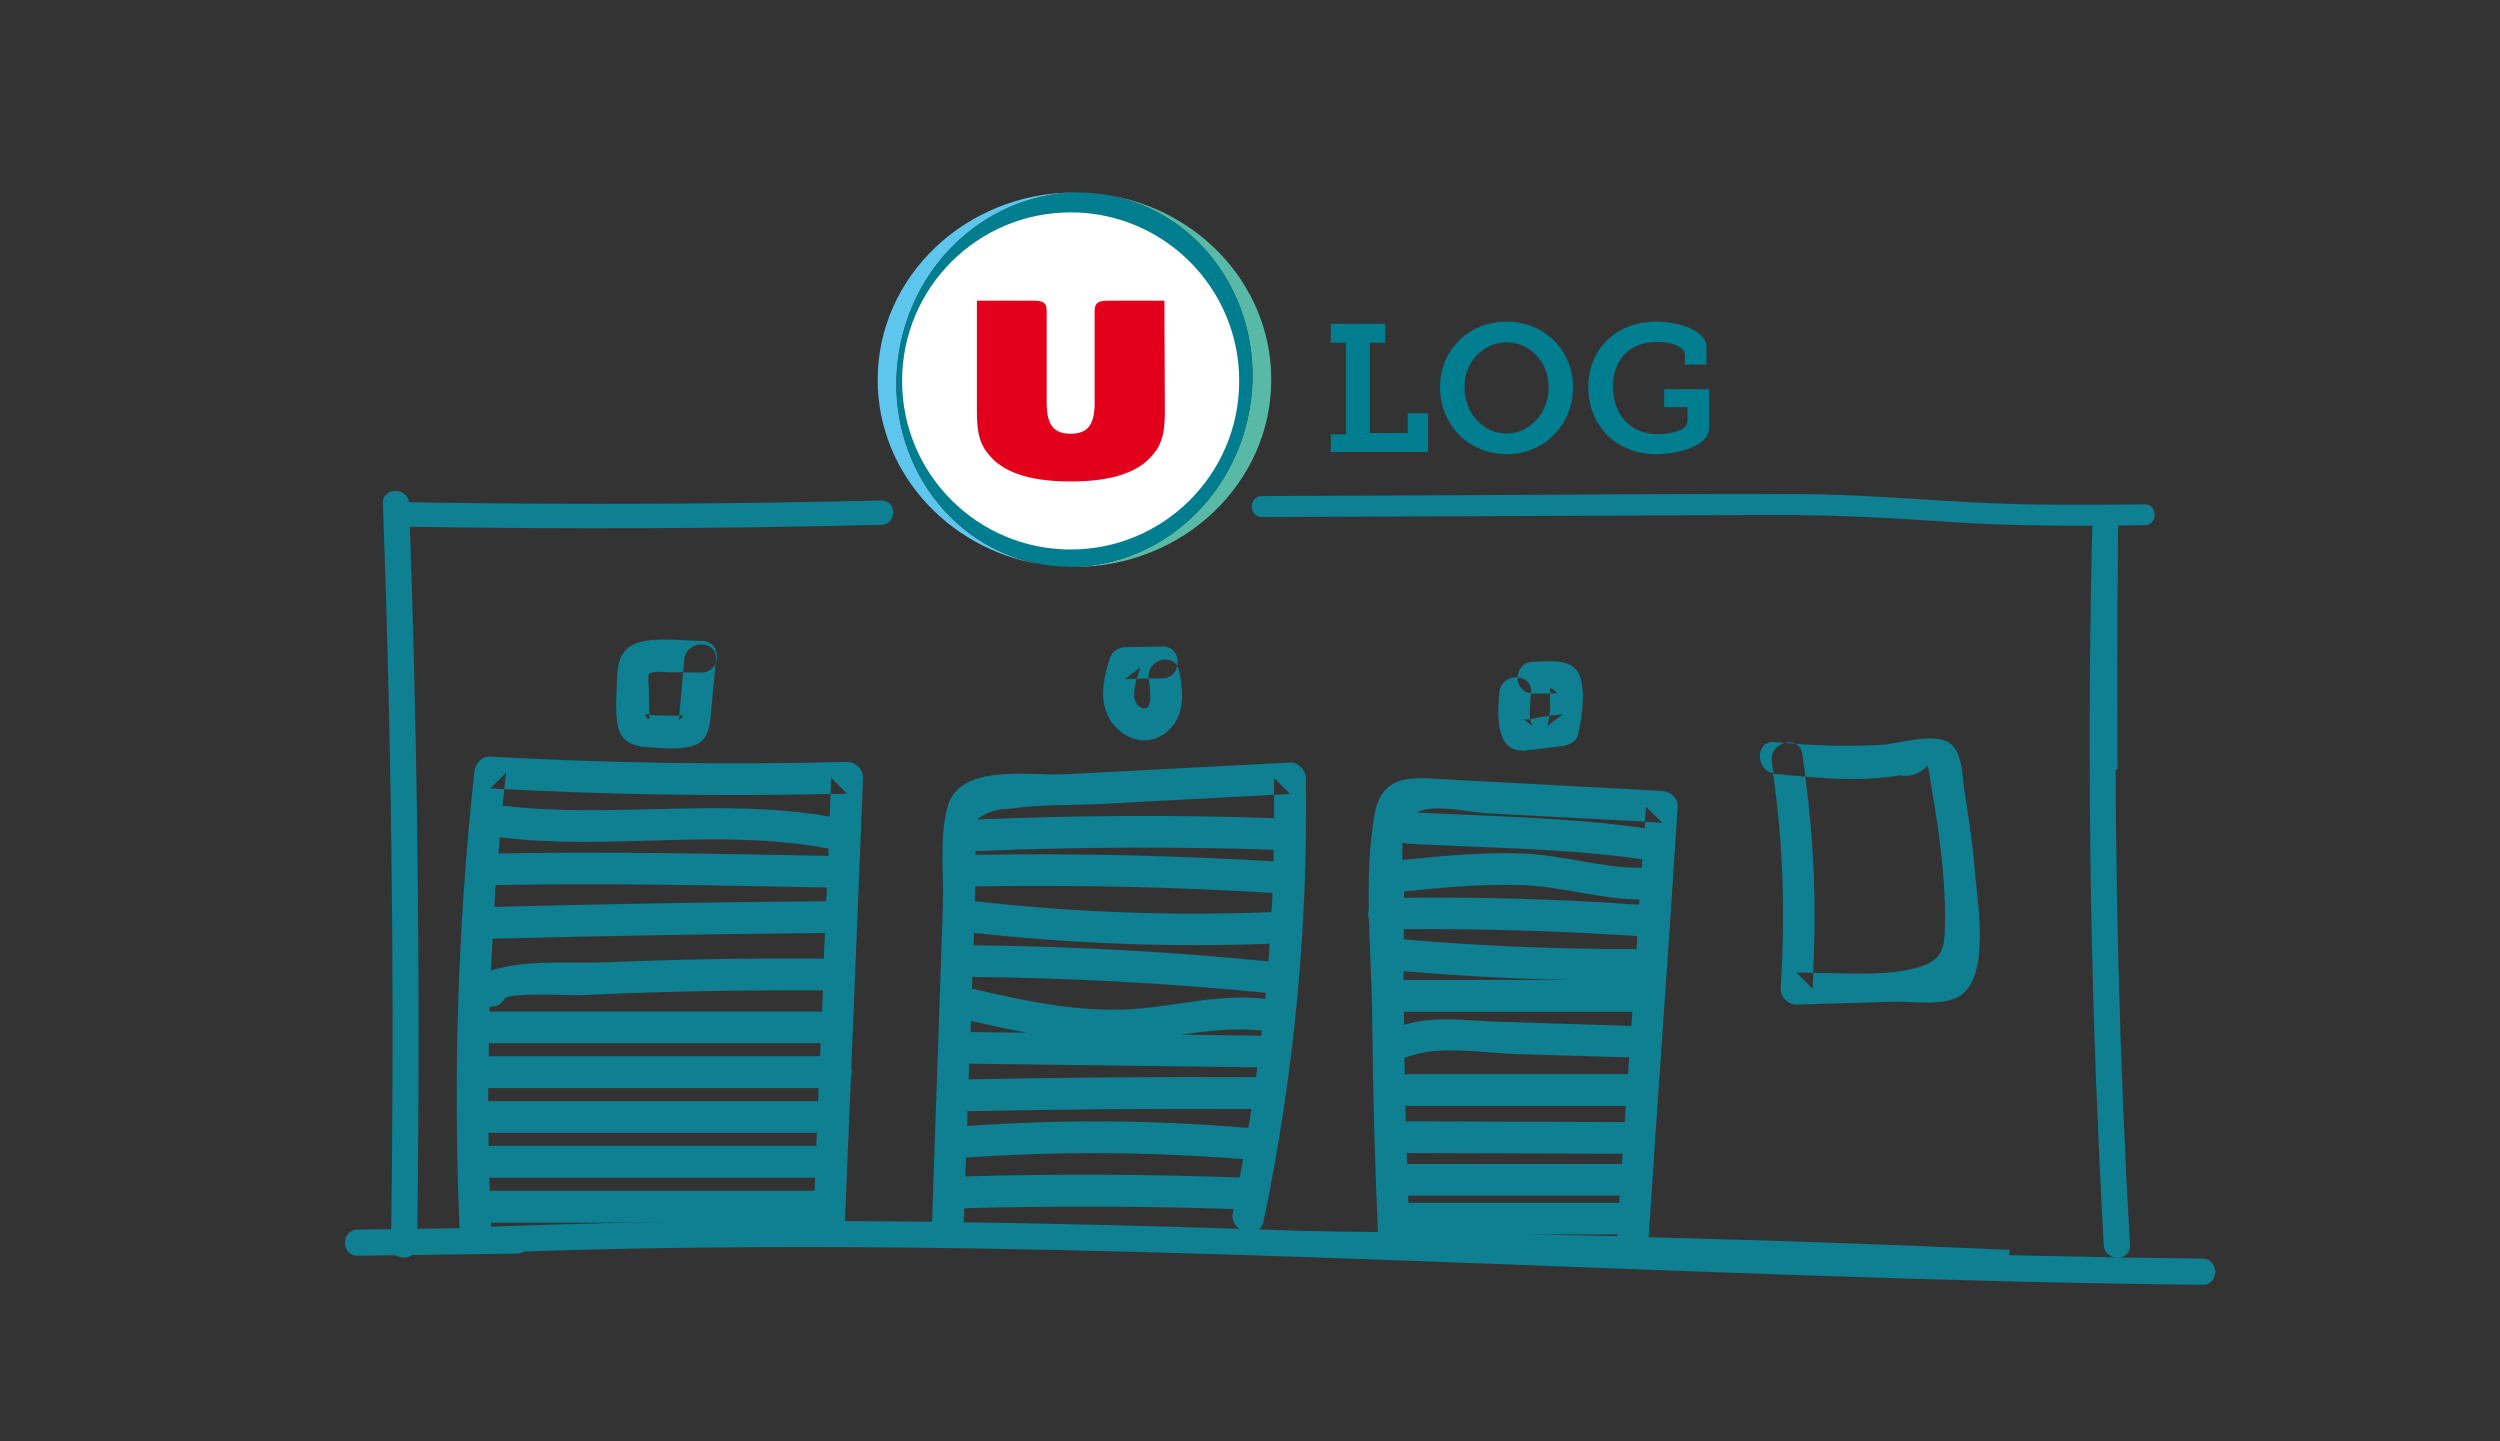 <?xml version="1.0" encoding="UTF-8"?> <!-- Generator: Adobe Illustrator 22.1.0, SVG Export Plug-In . SVG Version: 6.00 Build 0) --> <svg xmlns="http://www.w3.org/2000/svg" xmlns:xlink="http://www.w3.org/1999/xlink" version="1.1" id="Calque_1" x="0px" y="0px" viewBox="0 0 1146.5 660.9" style="enable-background:new 0 0 1146.5 660.9;" xml:space="preserve"><rect x="0" y="0" width="1146.5" height="660.9" fill="#333333" stroke="none"/> <style type="text/css"> .st0{fill:#0F7F92;} .st1{clip-path:url(#SVGID_2_);} .st2{clip-path:url(#SVGID_4_);} .st3{fill:#5EC5ED;} .st4{fill:#59B9A7;} .st5{fill:#007D8F;} .st6{fill:#FFFFFF;} .st7{fill:#E2001A;} </style> <title>Entrepot v2</title> <path class="st0" d="M328.2,304.1c1.7-4.3-0.5-10.2-6.4-10.2c-9,0-20.9-1.9-29.5,0.9c-6.6,2.2-9,8-9.2,14.5 c-0.3,7.4-1.2,16.5,0.3,23.8c1.3,6.3,6,8.9,12,9.4c6.8,0.5,15.9,1.6,22.5-0.5s7.5-8.2,8.1-14.2C326.7,319.9,327.4,312,328.2,304.1 c-1,2.7-3.6,4.4-6.4,4.3h-8.5c-0.6,6.2-1.4,15.6-1.8,19.7c2.2-0.3,2.2,0.4-0.3,2.1c0,0,0.1-0.8,0.3-2.1c-0.3,0-0.5,0-0.9,0.1H308 c-2.5,0-5.1-0.1-7.6-0.1c-0.8-0.1-1.7-0.2-2.5-0.4c0.1,1.7-0.2,2.9-1.4,1.3c-1.4-1.7-0.1-1.6,1.4-1.3c-0.1-1.5-0.3-3.3-0.3-4.1 c0-2.2,0-4.4,0-6.5c0-1-0.6-7.1,0-7.9c1.3-1.7,6.3-0.9,8.8-0.9h6.9c0.3-3,0.5-5.3,0.5-5.8c0.9-9.2,15.4-9.3,14.5,0 C328.3,303.1,328.2,303.6,328.2,304.1 M538.8,331.5c4.6-7.3,3.5-15.8,2-23.8c-0.2-0.8-0.5-1.6-0.9-2.4c-0.5,3.3-3.4,5.8-6.8,5.8 l-6.3,0.1c0,0.1,0,0.2,0,0.4c0.5,2.7,2.6,16.3-3.8,12.7c-4-2.2-3.1-8.1-1.7-13l-5.4,0.1l7-5.3c-0.4,1.3-1,3.2-1.6,5.2l5.5-0.1 c-1.2-8,9.6-11.7,13.1-5.9c0.8-4.1-1.4-8.9-6.8-8.8l-17.2,0.3c-3.2,0.1-6.1,2.2-7,5.3c-2.3,7.5-4.4,15.7-1.9,23.5 c2.1,6.5,7.6,12,14.3,13.5C528.2,340.8,535,337.3,538.8,331.5 M723.7,336.8c1.7-7.8,3.5-18.3,1-26.2c-3-9.3-14.1-7.2-21.7-7.1 c-4.6,0.1-6.9,3.6-7,7.2c3.4,0.2,6.5,2.5,6.1,6.9c0,0.1,0,0.2,0,0.4c0.3,0,0.6,0.1,0.9,0.1l7.4-0.1h0.6c0-0.1,0-0.1,0-0.2 c-0.7-2.9,0.3-2.8,3.1,0.1l-3.1,0c-0.6,2.1,0.1,5.3-0.1,7.4c-0.1,1-0.2,2-0.4,3l6.2-0.8l-7,5.3c0.3-1.5,0.6-3,0.8-4.5l-3.6,0.5 c-1.4,0.2-3.3,0.7-5.1,1c0.1,1.2,0.6,2.3,1.2,3.3l-4.3-3.3c1,0.2,2.1,0.2,3.1,0c-0.6-3.8,0.1-8.9,0.3-11.9c-4.1-0.4-6.2-3.8-6.1-7.3 c-3.8-0.2-8,2.1-8.4,6.9c-0.6,6.8-1.6,19.2,4,24.4c3.3,3,7.3,2.4,11.4,1.9l13.7-1.7C719.7,341.7,722.9,340.2,723.7,336.8 M818.5,340.7c1.7,0.1,3.4,0.3,5,0.4C822,340.3,820.2,340.2,818.5,340.7 M818.5,340.7c-1.5-0.1-3-0.2-4.5-0.4 c-9-0.9-9.2,12.8-0.7,14.4c-0.3-1.7-0.5-3.5-0.7-5.2C811.8,344.9,815,341.6,818.5,340.7 M905.8,400.8c-1-12.7-2.8-25.2-4.9-37.8 c-1-6.3-0.7-18.2-6.9-22.3c-7.3-4.9-23.7,0.5-31.2,0.9c-13.1,0.7-26.2,0.5-39.3-0.5c1.7,0.9,2.8,2.6,3,4.6c0.6,3.5,1,7,1.5,10.5 c14.3,1.2,29.1,1.8,42.8-0.6c5.3,0.8,9.7-0.7,13.3-4.5c0.7,4,1.4,7.9,2,11.9c1.9,11.2,3.6,22.5,4.7,33.9c0.7,8,1.2,15.9,1.2,23.9 c0,15.2-0.8,20.5-16.2,23.8c-13.6,2.9-29.6,1.7-44.2,1.5c-0.1,2.4-0.2,4.9-0.4,7.3c-2.4-2.4-4.8-4.8-7.3-7.3c2.5-0.1,5-0.1,7.6,0 c1.6-30,0.4-60.1-3.6-89.9c-4.8-0.4-9.5-0.9-14.1-1.3c-0.3,0-0.5-0.1-0.7-0.1c4.8,32.5,5.6,65.9,3.5,98.6c-0.2,3.8,3.5,7.4,7.3,7.3 l44.4-1.3c8.4-0.3,23.3,2.3,30.8-2.9C912.8,447.2,906.8,413.7,905.8,400.8 M920.8,578.8c0.3-1.9,0.6-3.7,0.9-5.6 c-55.2-2.5-110.4-4.4-165.6-5.8c4.2-65.8,9.1-131.6,13.3-197.4c0.3-4.1-3.5-7.1-7.3-7.3l-95.7-5.1c-17-0.9-32.5-4-36,15.9 c-2.5,13.7-2.9,28.5-2.7,43.5c-0.4,1.5-0.4,3,0.1,4.5c0.4,15.6,1.4,31.4,1.5,46c0.3,32.5,1.2,65,2.6,97.5 c-18.5-0.2-37.1-0.4-55.6-0.5c1.7-0.9,2.9-2.6,3.2-4.5c13.9-66.7,20.4-134.8,19.4-203c-0.1-3.8-3.3-7.4-7.3-7.3L488,355.1 c-15.8,0.8-48-5.3-53.5,15c-3.8,14.1-1.6,31.4-2.1,46c-0.6,16.3-1.1,32.6-1.7,48.8l-3.4,99.5c-13.3,0.1-26.6,0.3-40,0.4 c1-23.5,1.9-47.1,2.9-70.6c0.5-1.4,0.5-2.9,0.2-4.4l5.4-133.1c0.2-3.8-3.5-7.4-7.3-7.3c-54.6,1.4-109.2,0.6-163.7-2.4 c-4.2-0.2-6.9,3.5-7.3,7.3c-7.7,71.2-9.9,142.8-6.5,214.3 M921.7,573.2L372.8,565c-49.1,0.7-98.2,1.8-147.3,3.3 c-0.1-2.5-0.2-5.1-0.3-7.6H373c-0.1,1.5-0.1,2.9-0.2,4.4 M378.3,427.9c-0.2,3.9-0.3,7.9-0.5,11.8c-0.4-0.1-0.8-0.1-1.1-0.1 c-32.7-0.2-65.4,0.3-98.1,1.7c-15.2,0.6-34.2-1.1-49,2.6c-1.7,0.4-3.2,0.7-4.4,1.2c0.2-4.9,0.4-9.7,0.7-14.6 C276.7,429.2,327.5,428.3,378.3,427.9 M228.6,391.4c0.2-2.5,0.4-5,0.6-7.4c50.1,6.2,101-4.4,150.8,5.2l-0.1,3.3 C329.4,391.6,279,390.4,228.6,391.4 M379.2,407c-0.1,2.1-0.2,4.2-0.3,6.3c-50.7,0.4-101.4,1.3-152.2,2.6c0.2-3.3,0.4-6.7,0.6-10 C278,404.9,328.6,406.1,379.2,407 M224.5,463.9l0.1-2.3c2.7,0.4,5.4-1,6.7-3.5c1.8-3.2,30.4-1.5,35.1-1.7 c12.3-0.6,24.5-1.1,36.8-1.4c24.5-0.7,49.1-0.9,73.6-0.8c0.2,0,0.4,0,0.6-0.1l-0.4,9.8L224.5,463.9z M224.1,484.4c0-2,0.1-4,0.1-6 h152.1l-0.2,6H224.1z M223.9,505c0-2,0-4,0-6h151.5l-0.2,6H223.9z M224.1,525.5c0-2-0.1-4-0.1-6h150.6l-0.2,6H224.1z M373.8,540.1 l-0.2,6H224.6c-0.1-2-0.1-4-0.2-6H373.8z M231.3,361.9c49.9,2.6,99.7,3.3,149.6,2.2c0.1-2.5,0.2-4.9,0.3-7.4l7.3,7.3 c-2.5,0.1-5,0.1-7.6,0.1l-0.4,10.4c-49.6-8.7-100,0.9-150-5C230.7,367,231,364.5,231.3,361.9c-2.2-0.1-4.4-0.2-6.5-0.3l7.3-7.3 C231.7,356.9,231.5,359.4,231.3,361.9 M441.8,564.3l0.4-10.2c41.2-1.1,82.4-1,123.5,0.4c-0.1,0.5-0.2,1-0.3,1.5 c-0.8,3.4,1,7,4.3,8.3C527.1,564,484.4,564,441.8,564.3 M570.1,531.6c-0.5,2.8-1.1,5.6-1.6,8.4c-41.9-1.5-83.9-1.7-125.8-0.5 c0.1-2.9,0.2-5.7,0.3-8.6C485.3,527.9,527.8,528.2,570.1,531.6 M443.5,516.4c0.1-2.3,0.2-4.6,0.2-6.8c43.4-0.9,86.8-1.2,130.2-1 c-0.4,2.9-1,5.8-1.4,8.7C529.6,513.6,486.5,513.3,443.5,516.4 M576.6,489.5c-0.2,1.5-0.4,3-0.6,4.5c-43.9-0.2-87.8,0.1-131.8,1 c0.1-2.4,0.2-4.8,0.3-7.2L576.6,489.5 M578.7,472.6c-0.1,0.8-0.2,1.6-0.3,2.4l-37-0.5C553.8,472.8,566.1,471.3,578.7,472.6 M470.9,473.6l-25.8-0.3l0.2-5.1C453.7,470.1,462.3,472,470.9,473.6 M580.5,455.3c-0.1,0.9-0.2,1.9-0.3,2.8h-0.1 c-22.4-2.7-43.4,4.3-65.7,4.9c-22.8,0.6-45.1-4.1-67.1-9.3c-0.5-0.1-1.1-0.2-1.6-0.2l0.2-5.5C490.9,448.5,535.8,450.9,580.5,455.3 M582.3,432.8c-0.2,2.7-0.4,5.4-0.6,8.1c-45-4.5-90.1-6.9-135.2-7.4l0.2-5.7C491.7,432.8,537,434.5,582.3,432.8 M583.6,409.5 c-0.1,2.9-0.3,5.9-0.5,8.8c-45.4,1.8-90.8,0.1-136-5c0.1-2.2,0.2-4.5,0.2-6.8C492.8,405.8,538.2,406.7,583.6,409.5 M584.1,389.7 c0,1.8-0.1,3.5-0.1,5.3c-45.5-2.7-91-3.7-136.6-3c0-0.6,0-1.2,0-1.8c0.4,0,0.8,0.1,1.2,0.1C493.9,388.4,539,388.2,584.1,389.7 M584.3,364.5c0,3.6,0,7.1,0,10.7c-45.2-1.5-90.4-1.3-135.6,0.6c-0.1,0-0.2,0-0.2,0c0-0.1,0-0.3,0-0.4c4.3-3.1,9.5-4.6,14.8-4.5 c13.4-2.1,27.9-1.5,41.4-2.2L584.3,364.5c0-2.6,0-5.2,0-7.7l7.3,7.3L584.3,364.5 M741.6,566.9c-13.6-0.3-27.3-0.6-40.9-0.8h40.9 C741.6,566.3,741.6,566.6,741.6,566.9 M649.6,372.6c8-4.1,24.2-0.1,32.8,0.4l72,3.8c0.1-2.3,0.3-4.6,0.5-6.8l7.3,7.3l-7.7-0.4 c-0.1,1-0.1,2-0.2,2.9C719.7,374.9,684.3,374.4,649.6,372.6 M643.2,394.4c-0.1-2.7-0.1-5.4,0-8c0.7,0.3,1.4,0.4,2.2,0.5 c35.2,2,71.3,2,106.3,7c0.5,0.1,1,0.1,1.5,0.1l-0.3,4c-18.3,0.1-36.6-6-55-6.6C679.6,390.8,661.4,392.5,643.2,394.4 M742.8,548.3 l-0.2,3.4c-0.2,0-0.4-0.1-0.6-0.1h-96.1c0-1.1-0.1-2.2-0.1-3.3H742.8z M744.1,529.1l-0.3,4.7h-98.5c-0.1-1.7-0.1-3.3-0.2-5 L744.1,529.1 M745.6,507.2c-0.2,2.5-0.3,4.9-0.5,7.4l-100.4-0.4c-0.1-2.4-0.1-4.8-0.2-7.2c0.5,0.1,1,0.2,1.6,0.2L745.6,507.2z M747.1,484.8c-0.2,2.6-0.3,5.2-0.5,7.8H646.1c-0.6,0-1.3,0.1-1.9,0.2c0-2.6-0.1-5.1-0.1-7.7c0.4-0.1,0.8-0.2,1.1-0.3 c14.8-5.7,34.9-1.9,50.4-1.4l50.6,1.5C746.5,484.9,746.8,484.8,747.1,484.8 M748.6,464c-0.1,2.2-0.3,4.5-0.5,6.7 c-0.6-0.2-1.3-0.3-2-0.3l-58.3-1.8c-14.3-0.4-30-3-43.9,1.4c0-2,0-4-0.1-6H748.6z M719.5,449.4h-75.8c0-1.3,0-2.7,0-4 C669,447.5,694.2,448.9,719.5,449.4 M750.9,429.3c-0.1,2.1-0.3,4.1-0.4,6.2c-0.5-0.2-1-0.3-1.6-0.3c-35.1,0.1-70.1-1.4-105.1-4.4 c0-1.6,0-3.2,0-4.7C679.6,425.9,715.2,426.9,750.9,429.3 M643.9,409.4c0-0.2,0-0.4,0-0.6c17.9-1.8,36-3.5,54-2.9 c18.3,0.6,35.9,6.5,54,6.6c-0.1,0.7-0.1,1.6-0.2,2.4c-35.9-2.5-71.9-3.6-107.9-3.2C643.9,410.9,643.9,410.2,643.9,409.4"></path> <g> <defs> <rect id="SVGID_1_" x="180.3" y="-2.6" width="829.5" height="355.5"></rect> </defs> <clipPath id="SVGID_2_"> <use xlink:href="#SVGID_1_" style="overflow:visible;"></use> </clipPath> <g class="st1"> <g> <defs> <rect id="SVGID_3_" x="180.3" y="-2.6" width="829.6" height="355.5"></rect> </defs> <clipPath id="SVGID_4_"> <use xlink:href="#SVGID_3_" style="overflow:visible;"></use> </clipPath> <g class="st2"> <path class="st3" d="M497.6,88.4c-39.1-1.5-75.3,26.7-84.4,68.3c-10.2,46.4,17.2,91.8,61.1,101.5c2.6,0.6,5.3,1,8,1.3 c-44.9-4.9-79.8-41.3-79.8-85.3c0-47.4,40.4-85.9,90.3-85.9l4.6,0.1L497.6,88.4z"></path> <path class="st4" d="M502.3,88.7c3,0.3,6,0.8,8.9,1.4c43.9,9.7,71.3,55.1,61.1,101.5c-9.4,42.6-47.2,71.2-87.4,68.1 c2.6,0.2,5.2,0.3,7.8,0.3c49.9,0,90.3-38.5,90.3-85.9c0-44.7-35.8-81.3-81.6-85.5L502.3,88.7z"></path> <path class="st5" d="M572.3,191.6c-10.2,46.4-54.1,76.2-98,66.5c-44-9.7-71.3-55.1-61.1-101.5c10.2-46.4,54.1-76.2,98-66.5 S582.5,145.2,572.3,191.6"></path> <path class="st6" d="M568.3,174.7c0,42.7-34.6,77.3-77.3,77.3s-77.3-34.6-77.3-77.3c0-42.7,34.6-77.3,77.3-77.3h0 C533.7,97.4,568.3,132,568.3,174.7"></path> <path class="st7" d="M534,137.9h-26.5c-4.8,0-5.5,2-5.5,4.9c0,0,0,43,0,43.1c-0.3,9.9-4,13-11,13c-7.2,0-10.9-3.3-11-13.8 c0-5.8,0-42.3,0-42.3c0-3-0.7-4.9-5.5-4.9h-26.5v51.2c0,11.3,2.2,16.1,6.9,21c7.3,7.6,19.9,10.7,36.2,10.7s28.9-3.2,36.2-10.7 c4.7-4.9,6.9-9.7,6.9-21L534,137.9z"></path> <polygon class="st5" points="610.3,199.2 617.3,199.2 617.3,157.2 610.3,157.2 610.3,148.5 635.3,148.5 635.3,157.2 628.2,157.2 628.2,198.6 645.6,198.6 645.6,189.5 654.9,189.5 654.9,207.3 610.3,207.3 "></polygon> <path class="st5" d="M690.9,147.5c17.4,0,30.5,13.2,30.5,30c0,17.3-13.1,30.8-30.5,30.8s-30.5-13.5-30.5-30.8 C660.4,160.6,673.5,147.5,690.9,147.5 M690.9,198.8c10.6,0,19.3-9.2,19.3-21.3c0-11.6-8.7-20.5-19.3-20.5 c-10.6,0-19.3,8.9-19.3,20.5C671.6,189.6,680.3,198.8,690.9,198.8"></path> <path class="st5" d="M759.5,147.5c10.5,0,23.1,4.1,23.1,11.6v8.1h-9.9v-4.3c0-4.1-6.4-6.1-12.7-6.1c-12.5,0-20.3,8-20.3,20.5 c0,12.5,7.7,21.8,20.7,21.8c4.7,0,13.5-1.2,13.5-6.1v-6.3h-10.7v-8.2h20.6v17.7c0,8.9-15.7,12.1-24.4,12.1 c-18.1,0-31-13.1-31-30.7S741.2,147.5,759.5,147.5"></path> </g> </g> <path class="st0" d="M187.7,577.3l310.2,1.2l308.6,1.2l174.1,0.7c7.2,0,7.2-11.2,0-11.2L670.4,568l-308.6-1.1l-174.1-0.7 C180.5,566.2,180.5,577.3,187.7,577.3L187.7,577.3z"></path> <path class="st0" d="M203.3,571.3c-1.5-21.5-4.9-42.9-7.4-64.3c-2.6-21.4-3.8-42.9-4.5-64.4c-1.3-42.8-1.1-85.6-4-128.4 c-1.6-24.2-3.8-48.4-6-72.6c-0.6-7.1-11.8-7.2-11.2,0c3.8,43,7.6,85.9,8.6,129.1c1,42.8,0.4,85.6,4.9,128.3 c2.6,24.1,6.6,48.1,8.3,72.3C192.6,578.4,203.7,578.5,203.3,571.3L203.3,571.3z"></path> <path class="st0" d="M959.9,241.6c-0.7,85.1-0.1,170.3,1.8,255.4c0.5,24.3,1.2,48.5,1.9,72.7c0.2,7.3,11.7,7.4,11.4,0 c-2.6-85.1-3.9-170.2-4-255.4c0-24.3,0.1-48.5,0.3-72.8C971.4,234.3,959.9,234.3,959.9,241.6L959.9,241.6z"></path> <path class="st0" d="M139.9,240.6c68.8,1.7,137.6,2.1,206.4,1.2c19.3-0.3,38.6-0.6,57.9-1.1c7.2-0.2,7.2-11.3,0-11.2 c-68.8,1.7-137.6,2-206.4,1c-19.3-0.3-38.6-0.7-57.9-1.1C132.7,229.3,132.7,240.5,139.9,240.6z"></path> <path class="st0" d="M578.7,237.1l159.2-0.6c26.5-0.1,52.9-0.3,79.4-0.3c25.8,0,51.4,1.4,77.2,3.2c29.6,2,59.3,1.8,89,1.5 c6.2-0.1,6.2-9.7,0-9.6c-26.3,0.3-52.6,0.5-78.9-0.9c-26-1.4-51.8-3.6-77.8-3.8c-52.7-0.3-105.4,0.3-158.1,0.5l-90,0.4 C572.5,227.4,572.5,237.1,578.7,237.1L578.7,237.1z"></path> </g> </g> <g> <g> <path class="st0" d="M211.9,575c104.1-4.4,208.3-3.6,312.4-0.8c103.6,2.8,207,7.5,310.6,10.9c58.4,2,116.8,3.5,175.2,4.1 c7.7,0.1,7.7-11.9,0-12c-104.3-1.1-208.4-5.2-312.6-9.1c-103.5-3.9-207-7.7-310.5-8.1c-58.4-0.2-116.8,0.6-175.1,3.1 C204.3,563.3,204.2,575.3,211.9,575L211.9,575z"></path> </g> </g> <g> <g> <path class="st0" d="M959.6,238c-2.2,86.4-1.6,172.9,1.7,259.3c1,24.6,2.1,49.2,3.5,73.7c0.4,7.7,12.4,7.7,12,0 c-4.9-86.3-7.1-172.8-6.5-259.2c0.2-24.6,0.6-49.2,1.2-73.8C971.8,230.3,959.8,230.3,959.6,238L959.6,238z"></path> </g> </g> <g> <g> <path class="st0" d="M175.6,230.9c3.2,88.1,4.7,176.3,4.4,264.5c-0.1,25.2-0.3,50.4-0.7,75.6c-0.1,7.7,11.9,7.7,12,0 c1.2-88.2,0.8-176.3-1.4-264.5c-0.6-25.2-1.4-50.4-2.3-75.5C187.3,223.2,175.3,223.2,175.6,230.9L175.6,230.9z"></path> </g> </g> <g> <g> <path class="st0" d="M164,575.9c24.3-0.3,48.7-0.7,73-1c7.7-0.1,7.7-12.1,0-12c-24.3,0.3-48.7,0.7-73,1 C156.3,564,156.3,576,164,575.9L164,575.9z"></path> </g> </g> </svg> 